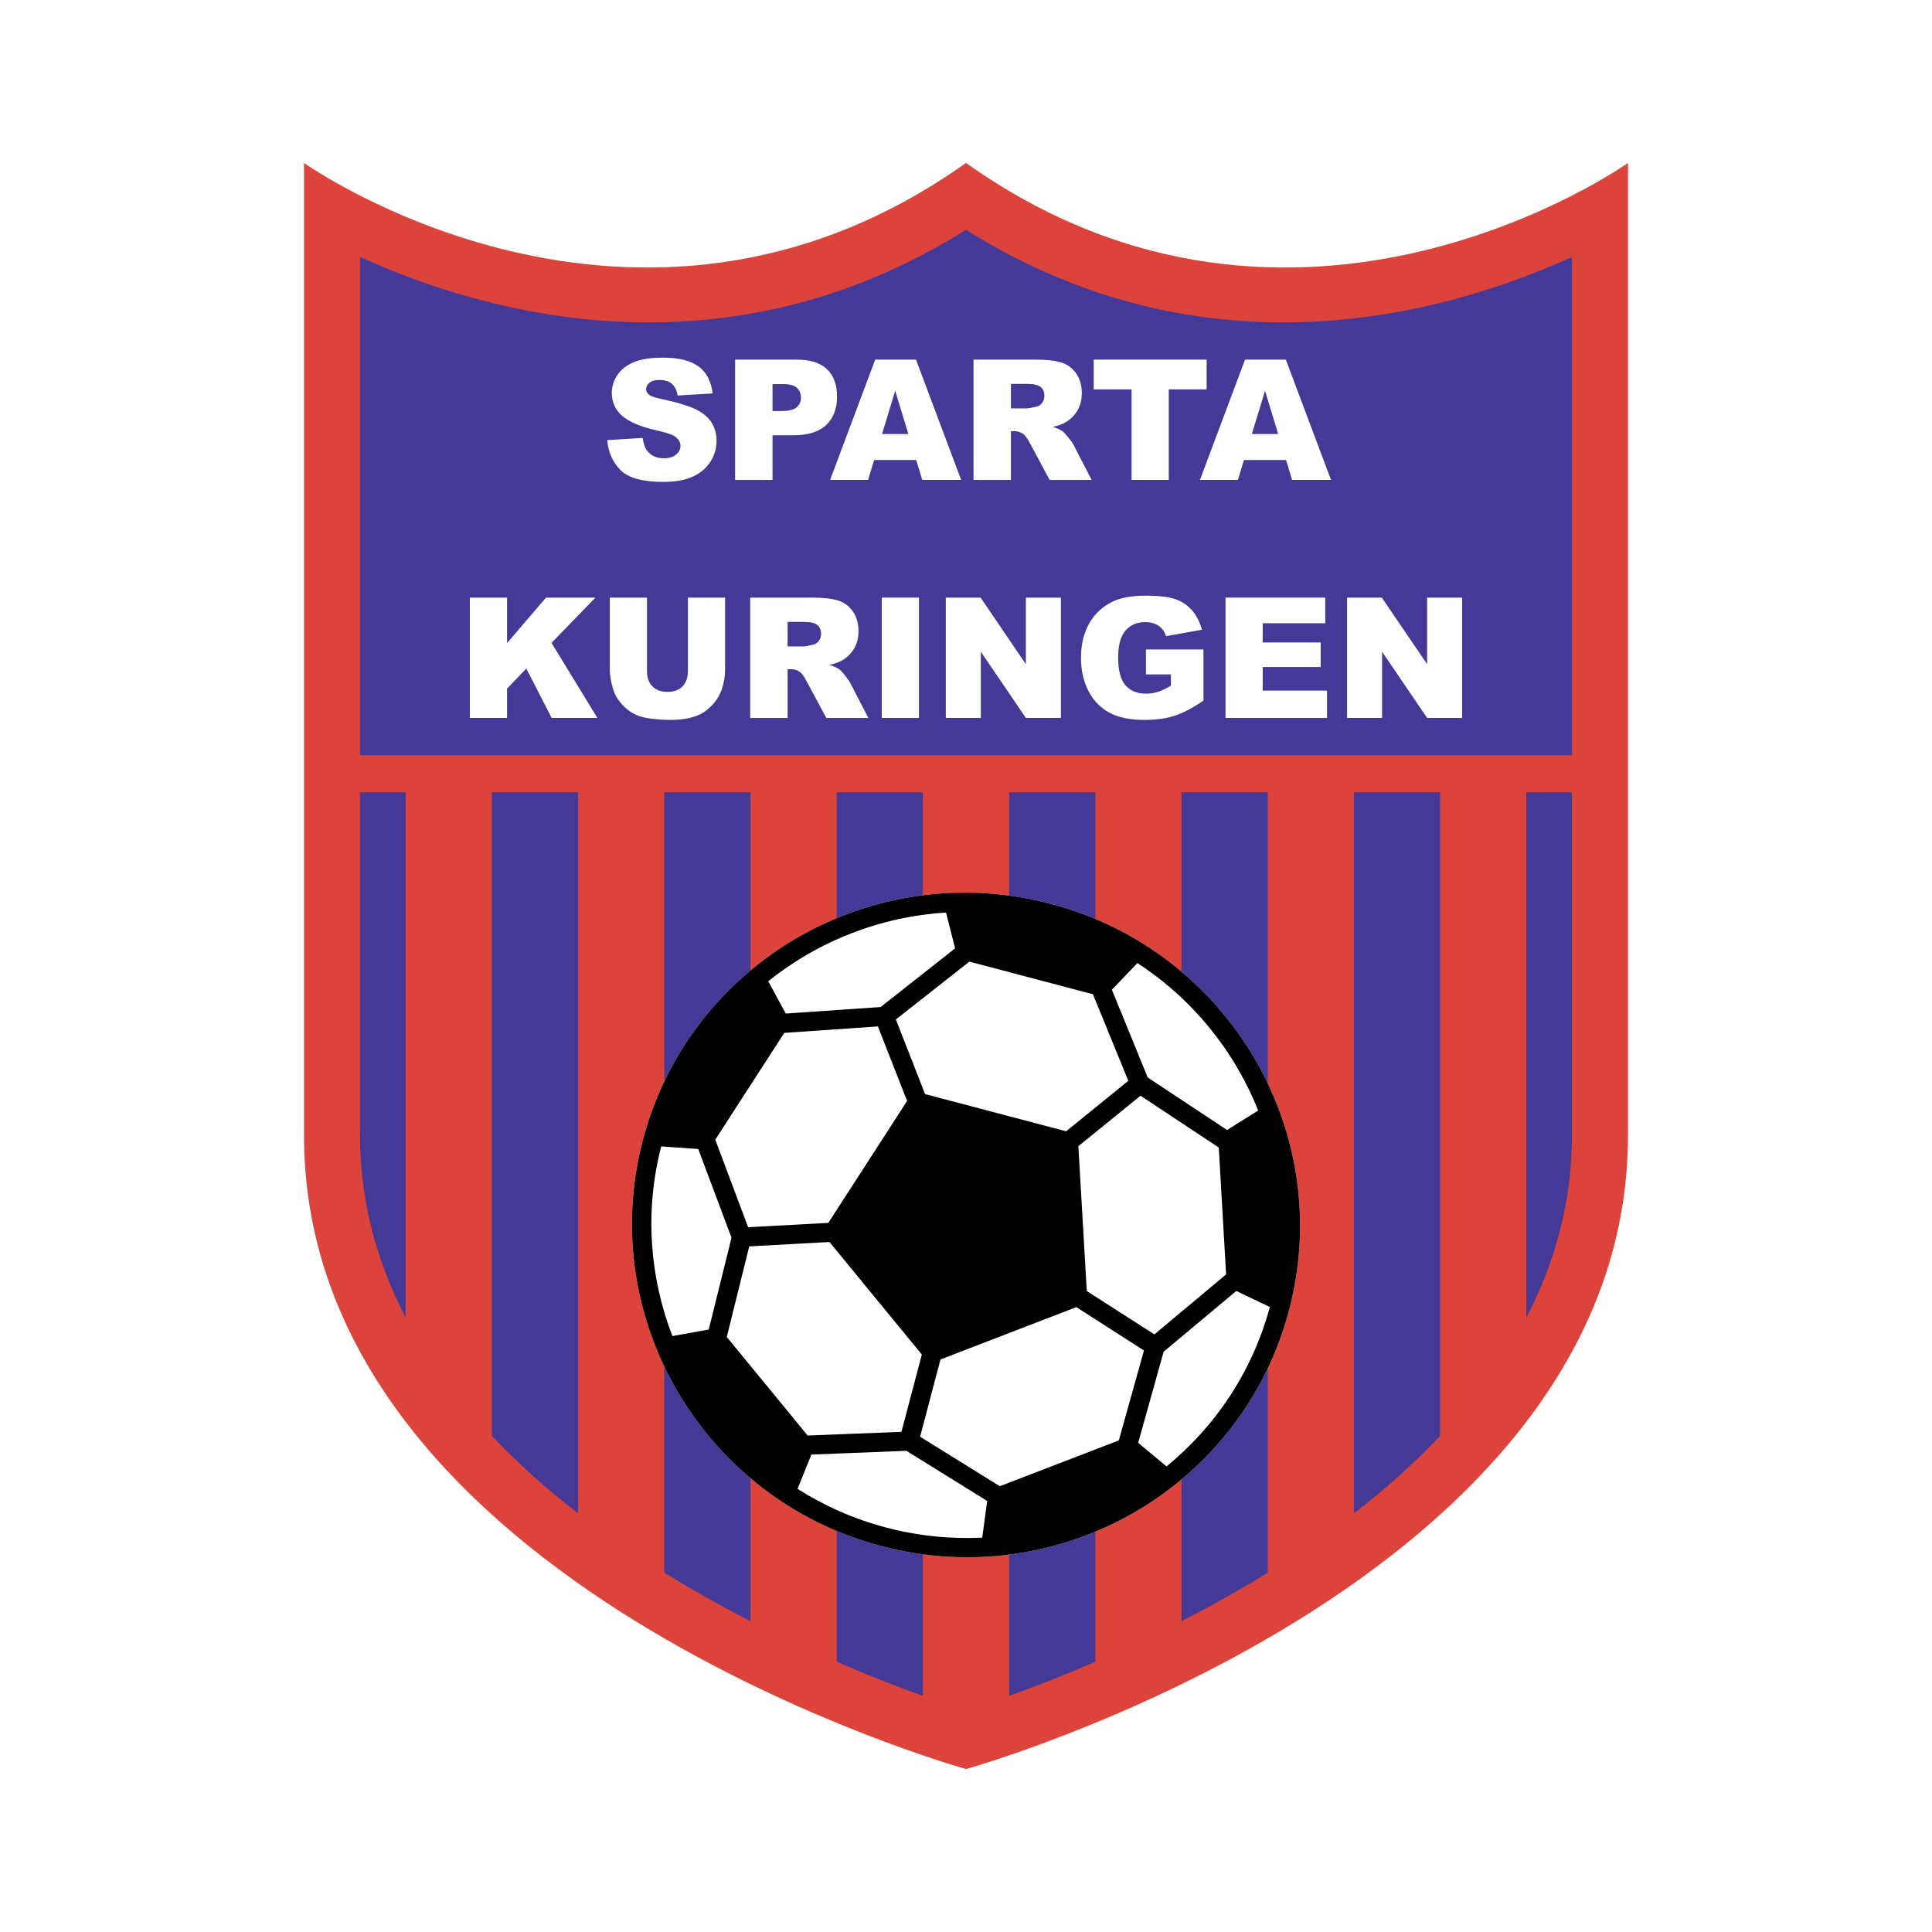 <?xml version="1.0" encoding="utf-8"?>
<!-- Generator: Adobe Illustrator 13.0.0, SVG Export Plug-In . SVG Version: 6.00 Build 14948)  -->
<!DOCTYPE svg PUBLIC "-//W3C//DTD SVG 1.0//EN" "http://www.w3.org/TR/2001/REC-SVG-20010904/DTD/svg10.dtd">
<svg version="1.0" id="Layer_1" xmlns="http://www.w3.org/2000/svg" xmlns:xlink="http://www.w3.org/1999/xlink" x="0px" y="0px"
	 width="192.756px" height="192.756px" viewBox="0 0 192.756 192.756" enable-background="new 0 0 192.756 192.756"
	 xml:space="preserve">
<g>
	<polygon fill-rule="evenodd" clip-rule="evenodd" fill="#FFFFFF" points="0,0 192.756,0 192.756,192.756 0,192.756 0,0 	"/>
	<path fill-rule="evenodd" clip-rule="evenodd" fill="#DC443B" d="M96.378,16.257c-33.022,23.478-66.047,0-66.047,0v97.022
		c0,44.866,66.047,63.219,66.047,63.219s66.047-18.353,66.047-63.219V16.257C162.425,16.257,129.4,39.735,96.378,16.257
		L96.378,16.257z"/>
	<path fill-rule="evenodd" clip-rule="evenodd" fill="#443996" d="M66.277,156.909c2.895,1.787,5.792,3.399,8.599,4.839V79.051
		h-8.599V156.909L66.277,156.909z"/>
	<path fill-rule="evenodd" clip-rule="evenodd" fill="#443996" d="M35.919,113.279c0,6.677,1.716,12.721,4.556,18.173V79.051h-4.556
		C35.919,97.46,35.919,113.279,35.919,113.279L35.919,113.279z"/>
	<path fill-rule="evenodd" clip-rule="evenodd" fill="#443996" d="M83.476,165.799c3.309,1.426,6.247,2.554,8.6,3.398V79.051h-8.6
		V165.799L83.476,165.799z"/>
	<path fill-rule="evenodd" clip-rule="evenodd" fill="#443996" d="M49.076,143.269c2.652,2.793,5.555,5.371,8.602,7.725V79.051
		h-8.602V143.269L49.076,143.269z"/>
	<path fill-rule="evenodd" clip-rule="evenodd" fill="#443996" d="M96.378,22.925c-24.163,15.169-48.027,8.377-60.459,2.709
		c0,7.672,0,29.676,0,49.716h60.459h60.459c0-20.04,0-42.044,0-49.716C144.406,31.303,120.541,38.094,96.378,22.925L96.378,22.925z"
		/>
	<path fill-rule="evenodd" clip-rule="evenodd" fill="#443996" d="M126.479,156.909c-2.895,1.787-5.79,3.399-8.6,4.839V79.051h8.6
		V156.909L126.479,156.909z"/>
	<path fill-rule="evenodd" clip-rule="evenodd" fill="#443996" d="M156.837,113.279c0,6.677-1.716,12.721-4.556,18.173V79.051h4.556
		C156.837,97.46,156.837,113.279,156.837,113.279L156.837,113.279z"/>
	<path fill-rule="evenodd" clip-rule="evenodd" fill="#443996" d="M109.28,165.799c-3.309,1.426-6.246,2.554-8.6,3.398V79.051h8.6
		V165.799L109.28,165.799z"/>
	<path fill-rule="evenodd" clip-rule="evenodd" fill="#443996" d="M143.681,143.269c-2.652,2.793-5.555,5.371-8.603,7.725V79.051
		h8.603V143.269L143.681,143.269z"/>
	<path fill-rule="evenodd" clip-rule="evenodd" fill="#FFFFFF" d="M104.828,90.175c-17.799-4.695-36.012,5.842-40.68,23.538
		c-4.666,17.693,5.979,35.846,23.779,40.541c17.8,4.693,36.014-5.843,40.682-23.538C133.277,113.022,122.631,94.872,104.828,90.175
		L104.828,90.175z"/>
	<path fill-rule="evenodd" clip-rule="evenodd" d="M104.828,90.175c-17.799-4.695-36.012,5.842-40.68,23.538
		c-4.666,17.693,5.979,35.846,23.779,40.541c17.8,4.693,36.014-5.843,40.682-23.538C133.277,113.022,122.631,94.872,104.828,90.175
		L104.828,90.175L104.828,90.175z M113.481,96.088c5.503,3.578,9.676,8.755,12.049,14.708l-3.108,1.942l-7.916-5.238l-3.574-8.754
		L113.481,96.088L113.481,96.088L113.481,96.088z M122.329,127.148l-7.157,5.985l-6.743-4.325l-0.84-14.452l6.204-5.036l7.804,5.169
		L122.329,127.148L122.329,127.148L122.329,127.148z M96.713,95.943l12.329,3.251l3.531,8.641l-6.206,5.034l-14.073-3.711
		l-2.913-7.444L96.713,95.943L96.713,95.943L96.713,95.943z M94.385,91.049l0.906,3.569l-7.431,5.854l-9.463,0.652l-1.751-3.224
		C81.65,93.894,87.832,91.445,94.385,91.049L94.385,91.049L94.385,91.049z M78.249,103.051l9.341-0.644l2.911,7.436l-7.859,12.164
		l-8.001,0.434l-3.276-8.737L78.249,103.051L78.249,103.051L78.249,103.051z M70.711,132.647l-3.625,0.653
		c-2.256-5.851-2.795-12.408-1.117-18.922l3.694,0.255l3.321,8.857L70.711,132.647L70.711,132.647L70.711,132.647z M74.752,124.352
		l8.003-0.436l9.217,11.225l-2.034,7.712l-9.357,0.372l-8.071-9.834L74.752,124.352L74.752,124.352L74.752,124.352z M97.999,153.411
		c-3.147,0.15-6.373-0.162-9.588-1.009c-3.212-0.846-6.175-2.167-8.837-3.856l1.376-3.423l9.48-0.376l8.061,5.004L97.999,153.411
		L97.999,153.411L97.999,153.411z M99.752,148.281l-7.954-4.94l2.033-7.705l13.557-5.225l6.744,4.328l-2.507,8.97L99.752,148.281
		L99.752,148.281L99.752,148.281z M116.387,146.305l-2.831-2.353l2.539-9.09l7.255-6.063l3.34,1.601
		C124.938,136.892,121.236,142.332,116.387,146.305L116.387,146.305z"/>
	<path fill-rule="evenodd" clip-rule="evenodd" fill="#FFFFFF" d="M60.581,43.912l3.536-0.22c0.077,0.572,0.233,1.005,0.469,1.304
		c0.383,0.484,0.932,0.726,1.645,0.726c0.532,0,0.941-0.125,1.229-0.373c0.288-0.249,0.433-0.536,0.433-0.864
		c0-0.311-0.138-0.588-0.414-0.833c-0.275-0.246-0.911-0.477-1.906-0.696c-1.628-0.365-2.791-0.851-3.484-1.455
		c-0.7-0.604-1.05-1.377-1.05-2.313c0-0.616,0.179-1.197,0.538-1.745c0.357-0.547,0.896-0.978,1.615-1.291
		c0.719-0.313,1.704-0.47,2.956-0.47c1.536,0,2.708,0.285,3.514,0.854c0.806,0.57,1.287,1.475,1.439,2.718l-3.492,0.205
		c-0.094-0.54-0.291-0.935-0.59-1.18c-0.3-0.247-0.713-0.37-1.241-0.37c-0.435,0-0.762,0.091-0.982,0.274
		c-0.22,0.182-0.33,0.405-0.33,0.667c0,0.191,0.091,0.363,0.275,0.516c0.178,0.158,0.594,0.305,1.25,0.442
		c1.624,0.349,2.786,0.703,3.489,1.06c0.702,0.357,1.214,0.799,1.534,1.329c0.32,0.529,0.479,1.121,0.479,1.776
		c0,0.77-0.213,1.479-0.64,2.128c-0.427,0.649-1.023,1.14-1.789,1.476c-0.766,0.335-1.731,0.503-2.896,0.503
		c-2.046,0-3.462-0.391-4.25-1.176C61.131,46.119,60.685,45.123,60.581,43.912L60.581,43.912z"/>
	<path fill-rule="evenodd" clip-rule="evenodd" fill="#FFFFFF" d="M73.342,35.879h6.156c1.34,0,2.345,0.319,3.013,0.959
		c0.667,0.638,1.001,1.548,1.001,2.727c0,1.213-0.363,2.16-1.09,2.843c-0.726,0.683-1.835,1.023-3.325,1.023h-2.023v4.453h-3.732
		V35.879L73.342,35.879L73.342,35.879z M77.074,41.008h0.905c0.712,0,1.212-0.124,1.5-0.374c0.288-0.248,0.433-0.567,0.433-0.956
		c0-0.378-0.126-0.697-0.375-0.96c-0.25-0.262-0.721-0.395-1.411-0.395h-1.052V41.008L77.074,41.008z"/>
	<path fill-rule="evenodd" clip-rule="evenodd" fill="#FFFFFF" d="M91.412,45.897h-4.2l-0.605,1.986h-3.786l4.498-12.004h4.069
		l4.507,12.004h-3.882L91.412,45.897L91.412,45.897L91.412,45.897z M90.625,43.3l-1.311-4.312L88.003,43.3H90.625L90.625,43.3z"/>
	<path fill-rule="evenodd" clip-rule="evenodd" fill="#FFFFFF" d="M97.126,47.883V35.879h6.167c1.143,0,2.016,0.098,2.62,0.295
		c0.604,0.198,1.092,0.562,1.462,1.094c0.37,0.533,0.556,1.181,0.556,1.947c0,0.666-0.14,1.241-0.424,1.724
		c-0.281,0.484-0.671,0.875-1.164,1.176c-0.315,0.191-0.748,0.351-1.296,0.476c0.44,0.147,0.763,0.294,0.964,0.442
		c0.134,0.098,0.332,0.309,0.59,0.63c0.26,0.322,0.432,0.57,0.519,0.745l1.794,3.476h-4.189l-1.97-3.665
		c-0.25-0.475-0.473-0.782-0.667-0.924c-0.266-0.186-0.566-0.278-0.901-0.278h-0.326v4.867H97.126L97.126,47.883L97.126,47.883z
		 M100.859,40.746h1.544c0.168,0,0.49-0.055,0.97-0.164c0.243-0.049,0.442-0.175,0.595-0.378c0.153-0.202,0.231-0.433,0.231-0.697
		c0-0.387-0.122-0.686-0.365-0.894c-0.242-0.208-0.698-0.312-1.366-0.312h-1.608V40.746L100.859,40.746z"/>
	<polygon fill-rule="evenodd" clip-rule="evenodd" fill="#FFFFFF" points="109.123,35.879 120.385,35.879 120.385,38.847 
		116.609,38.847 116.609,47.883 112.898,47.883 112.898,38.847 109.123,38.847 109.123,35.879 	"/>
	<path fill-rule="evenodd" clip-rule="evenodd" fill="#FFFFFF" d="M128.31,45.897h-4.199l-0.605,1.986h-3.785l4.497-12.004h4.069
		l4.508,12.004h-3.883L128.31,45.897L128.31,45.897L128.31,45.897z M127.523,43.3l-1.311-4.312L124.9,43.3H127.523L127.523,43.3z"/>
	<polygon fill-rule="evenodd" clip-rule="evenodd" fill="#FFFFFF" points="46.877,59.625 50.588,59.625 50.588,64.163 
		54.475,59.625 59.405,59.625 55.024,64.14 59.602,71.63 55.038,71.63 52.51,66.699 50.588,68.708 50.588,71.63 46.877,71.63 
		46.877,59.625 	"/>
	<path fill-rule="evenodd" clip-rule="evenodd" fill="#FFFFFF" d="M68.632,59.625h3.71v7.147c0,0.709-0.111,1.379-0.331,2.008
		c-0.221,0.63-0.568,1.181-1.04,1.652c-0.472,0.472-0.968,0.804-1.486,0.993c-0.721,0.268-1.586,0.401-2.595,0.401
		c-0.584,0-1.221-0.041-1.912-0.123s-1.269-0.243-1.732-0.486c-0.464-0.243-0.889-0.588-1.273-1.035
		c-0.385-0.446-0.648-0.907-0.79-1.382c-0.229-0.763-0.343-1.439-0.343-2.028v-7.147h3.71v7.321c0,0.655,0.18,1.167,0.542,1.533
		c0.361,0.369,0.862,0.552,1.503,0.552c0.635,0,1.133-0.181,1.495-0.544c0.361-0.361,0.542-0.876,0.542-1.542V59.625L68.632,59.625z
		"/>
	<path fill-rule="evenodd" clip-rule="evenodd" fill="#FFFFFF" d="M74.847,71.63V59.625h6.166c1.143,0,2.016,0.099,2.621,0.295
		c0.604,0.198,1.091,0.562,1.462,1.094c0.37,0.533,0.555,1.182,0.555,1.947c0,0.666-0.141,1.241-0.423,1.724
		c-0.283,0.484-0.671,0.876-1.165,1.176c-0.315,0.191-0.748,0.351-1.295,0.477c0.44,0.147,0.762,0.294,0.963,0.442
		c0.136,0.098,0.333,0.308,0.591,0.63c0.259,0.322,0.431,0.57,0.518,0.745l1.794,3.476h-4.19l-1.969-3.664
		c-0.249-0.475-0.472-0.783-0.667-0.925c-0.265-0.186-0.566-0.278-0.903-0.278H78.58v4.867H74.847L74.847,71.63L74.847,71.63z
		 M78.58,64.493h1.544c0.167,0,0.49-0.055,0.97-0.164c0.243-0.049,0.441-0.175,0.594-0.378c0.154-0.202,0.23-0.434,0.23-0.697
		c0-0.387-0.121-0.686-0.364-0.894c-0.243-0.208-0.698-0.312-1.367-0.312H78.58V64.493L78.58,64.493z"/>
	<polygon fill-rule="evenodd" clip-rule="evenodd" fill="#FFFFFF" points="87.973,59.625 91.684,59.625 91.684,71.63 87.973,71.63 
		87.973,59.625 	"/>
	<polygon fill-rule="evenodd" clip-rule="evenodd" fill="#FFFFFF" points="94.365,59.625 97.834,59.625 102.354,66.271 
		102.354,59.625 105.847,59.625 105.847,71.63 102.354,71.63 97.858,65.022 97.858,71.63 94.365,71.63 94.365,59.625 	"/>
	<path fill-rule="evenodd" clip-rule="evenodd" fill="#FFFFFF" d="M114.331,67.287v-2.488h5.74v5.103
		c-1.097,0.745-2.066,1.252-2.91,1.521c-0.844,0.269-1.844,0.404-3,0.404c-1.425,0-2.587-0.243-3.484-0.727
		c-0.897-0.486-1.594-1.208-2.087-2.168c-0.494-0.959-0.74-2.061-0.74-3.304c0-1.308,0.27-2.446,0.812-3.414
		c0.54-0.967,1.332-1.702,2.376-2.203c0.812-0.388,1.908-0.582,3.285-0.582c1.327,0,2.32,0.12,2.979,0.362
		c0.657,0.24,1.205,0.612,1.639,1.118c0.435,0.505,0.761,1.146,0.979,1.921l-3.58,0.637c-0.148-0.451-0.397-0.798-0.751-1.037
		c-0.354-0.24-0.804-0.36-1.351-0.36c-0.816,0-1.467,0.282-1.951,0.846c-0.485,0.564-0.727,1.457-0.727,2.678
		c0,1.297,0.244,2.224,0.732,2.78c0.489,0.556,1.17,0.833,2.045,0.833c0.414,0,0.812-0.06,1.188-0.18
		c0.377-0.12,0.809-0.324,1.295-0.613v-1.128H114.331L114.331,67.287z"/>
	<polygon fill-rule="evenodd" clip-rule="evenodd" fill="#FFFFFF" points="122.271,59.625 132.223,59.625 132.223,62.179 
		125.981,62.179 125.981,64.1 131.765,64.1 131.765,66.545 125.981,66.545 125.981,68.902 132.397,68.902 132.397,71.63 
		122.271,71.63 122.271,59.625 	"/>
	<polygon fill-rule="evenodd" clip-rule="evenodd" fill="#FFFFFF" points="134.397,59.625 137.865,59.625 142.386,66.271 
		142.386,59.625 145.878,59.625 145.878,71.63 142.386,71.63 137.89,65.022 137.89,71.63 134.397,71.63 134.397,59.625 	"/>
</g>
</svg>
